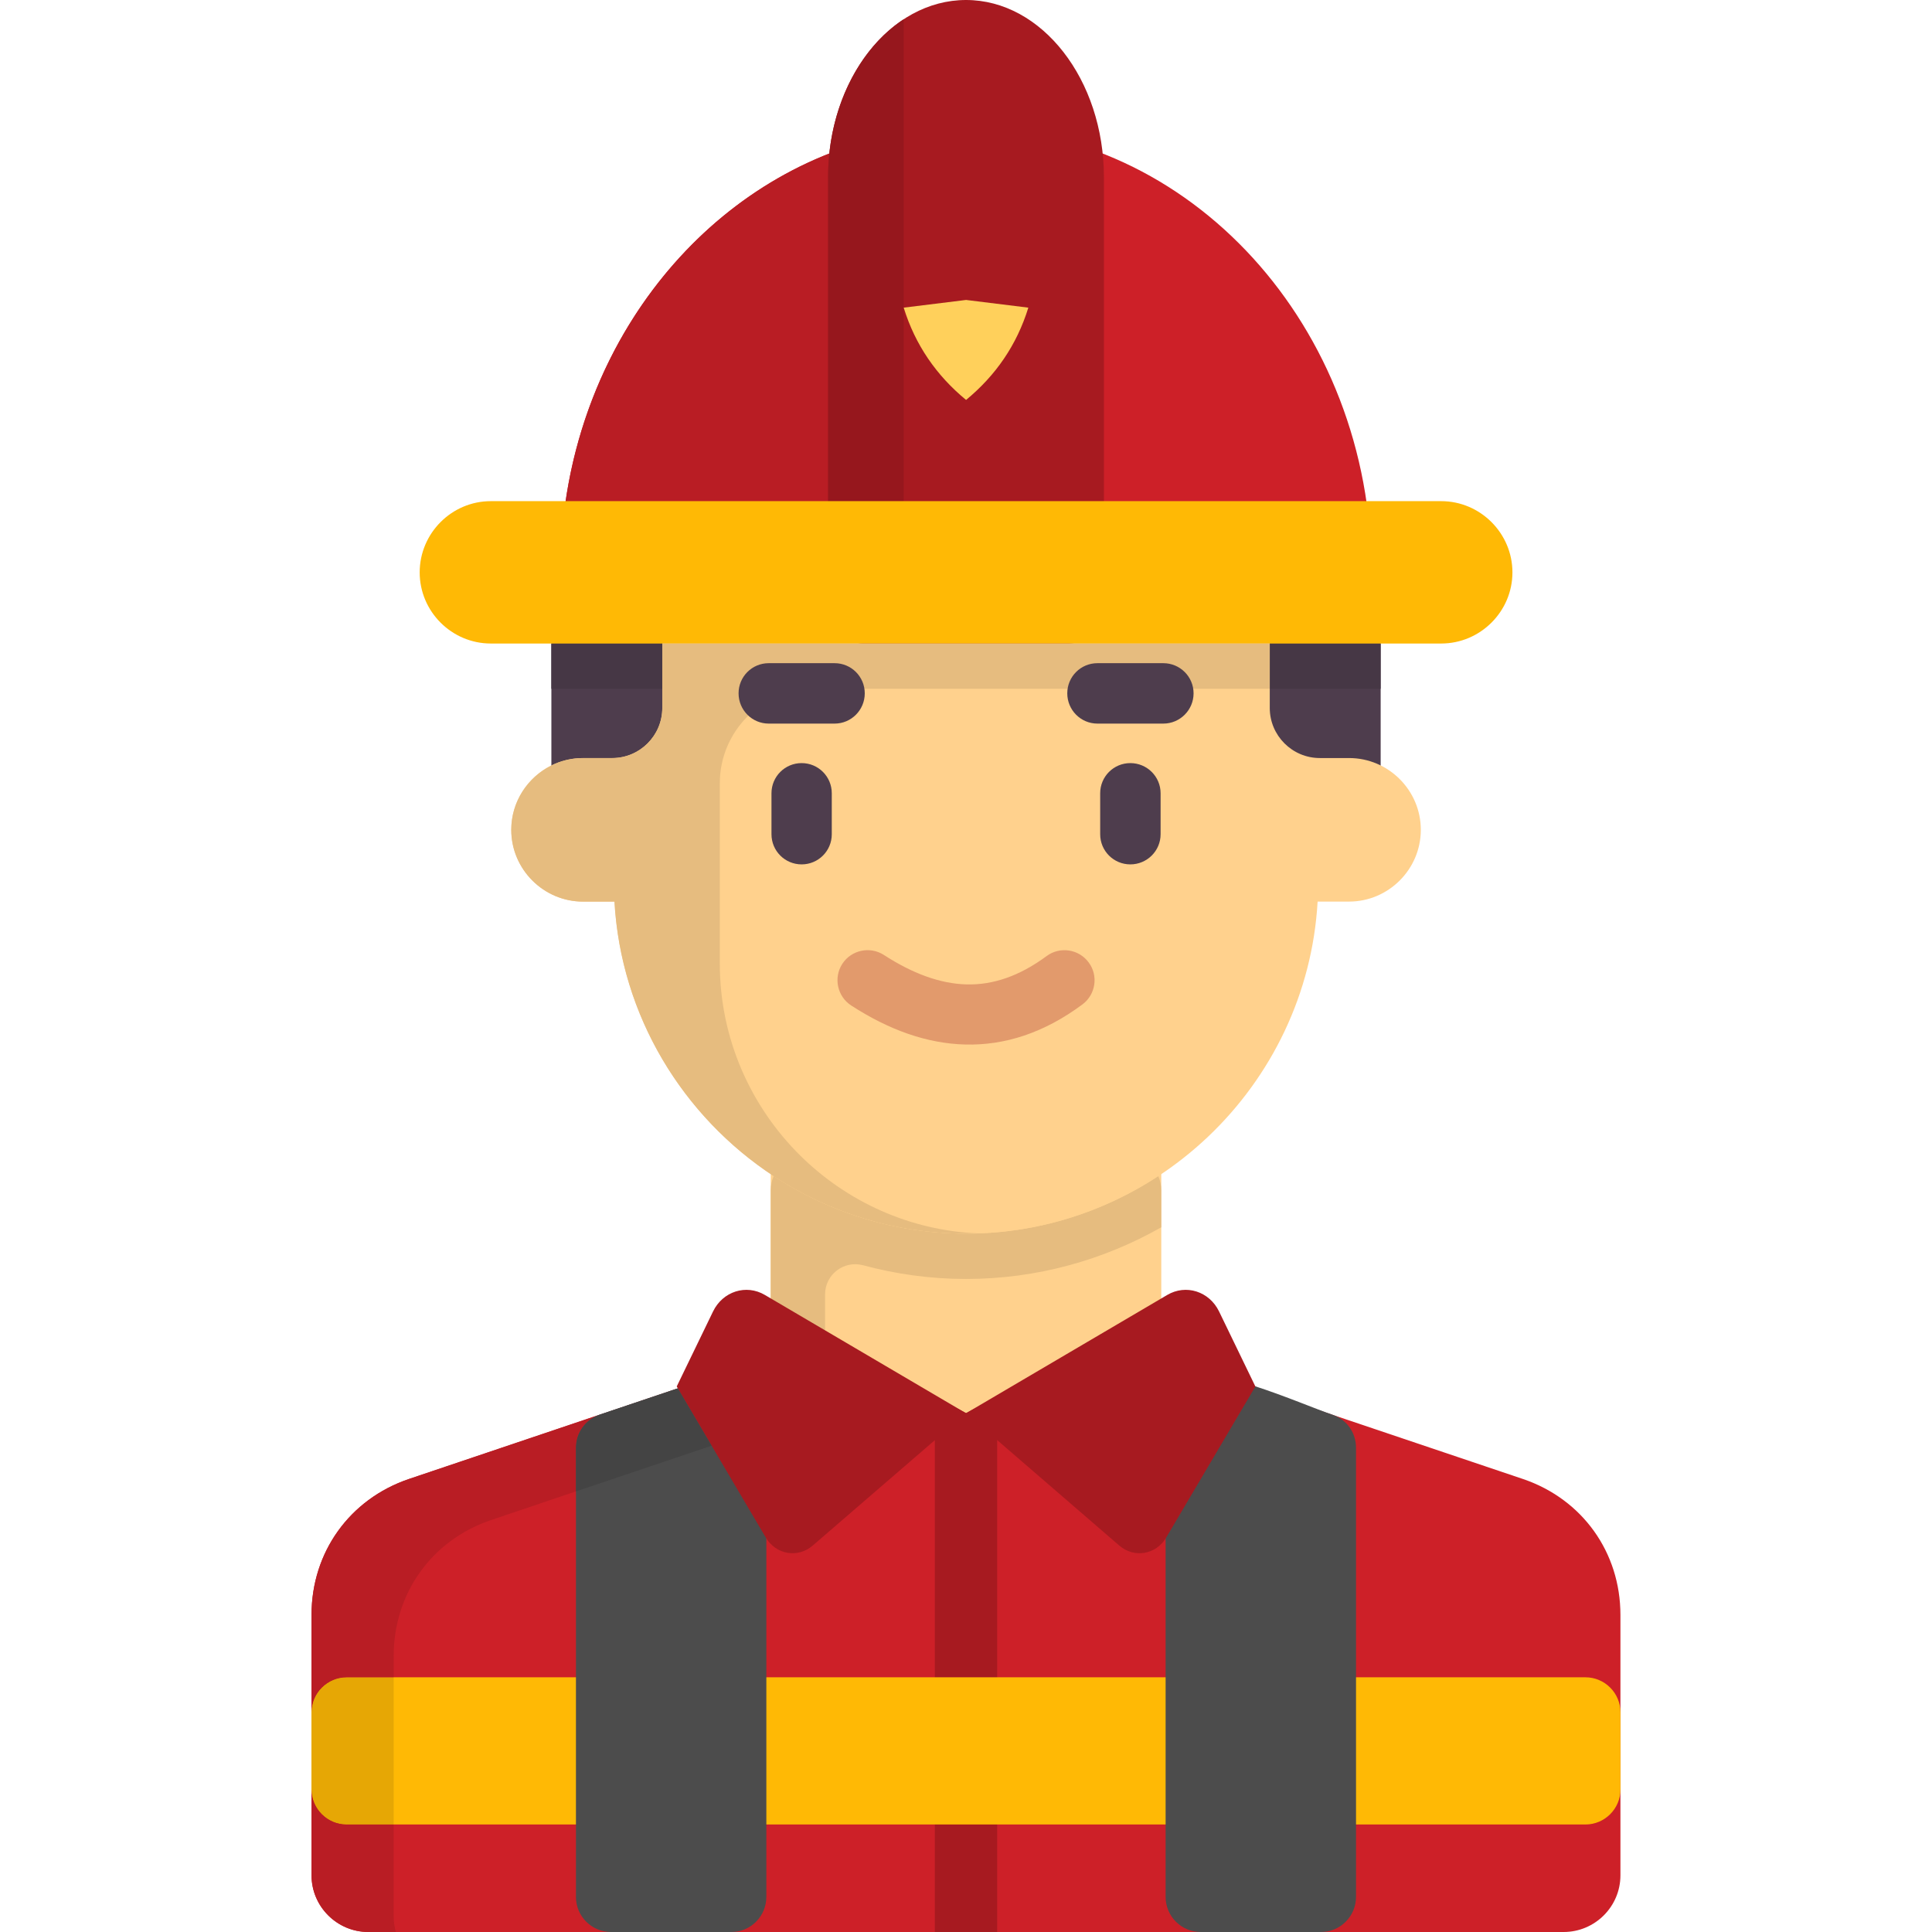 <svg id="Layer_1" enable-background="new 0 0 512 512" height="512" viewBox="0 0 512 512" width="512" xmlns="http://www.w3.org/2000/svg"><g><g clip-rule="evenodd" fill-rule="evenodd"><path d="m213.55 295.97h84.9c5.13 0 9.3 4.54 9.3 10.09v105.85c0 5.56-4.17 10.09-9.3 10.09h-84.9c-5.1 0-9.3-4.54-9.3-10.09v-105.85c0-5.56 4.2-10.09 9.3-10.09z" fill="#ffd18d"/><path d="m306.95 311.67c.51 1.16.79 2.44.79 3.77v9.81c-15.34 8.7-33.02 13.69-51.73 13.69-9.41 0-18.57-1.28-27.27-3.63-5.1-1.36-10.09 2.44-10.09 7.74v16.75h-14.4v-44.36c0-1.33.28-2.61.79-3.77 14.68 9.64 32.2 15.25 50.97 15.25 18.77 0 36.26-5.61 50.94-15.25z" fill="#e6bc7f"/><path d="m256.01 512h-158.4c-8.28 0-15.05-6.75-15.05-15.02v-69c0-16.58 10.06-30.64 25.74-36l110.35-37.19 37.36 19.73 37.33-19.73 110.35 37.19c15.68 5.36 25.74 19.42 25.74 36v69c0 8.28-6.75 15.02-15.05 15.02z" fill="#cd2028"/><path d="m256.01 512h-8.27v-141.85l8.27 4.37 8.25-4.37v141.85z" fill="#a71a20"/><path d="m91.86 444.5h328.28c5.13 0 9.3 4.17 9.3 9.3v20.41c0 5.13-4.17 9.3-9.3 9.3h-328.28c-5.1 0-9.3-4.17-9.3-9.3v-20.41c0-5.13 4.2-9.3 9.3-9.3z" fill="#ffb905"/><path d="m353.04 374.88c3.86 1.3 6.32 4.76 6.32 8.82v119c0 5.13-4.17 9.3-9.3 9.3h-31.86c-5.13 0-9.3-4.17-9.3-9.3v-129.74c0-3.09 1.36-5.75 3.88-7.54 6.76-4.88 32.13 6.74 40.26 9.46z" fill="#4c4c4c"/><path d="m193.82 512h-31.89c-5.13 0-9.3-4.17-9.3-9.3v-119c0-4.05 2.49-7.51 6.32-8.82l31.89-10.74c6.04-2.04 12.25 2.44 12.25 8.82v129.74c0 5.13-4.17 9.3-9.27 9.3z" fill="#4c4c4c"/><path d="m161.62 145.34h188.79c8.5 0 15.48 6.97 15.48 15.48v47.42c0 5.13-4.17 9.3-9.27 9.3h-201.2c-5.13 0-9.3-4.17-9.3-9.3v-47.42c-.01-8.51 6.97-15.48 15.5-15.48z" fill="#4e3d4d"/><path d="m146.11 170.54h219.77v11.99h-219.77z" fill="#463745"/><path d="m363.48 151.69c0-65.11-48.1-117.86-107.46-117.86s-107.5 52.74-107.5 117.86z" fill="#cd2028"/><path d="m239.49 35.18c-47.51 8.05-84.73 50.17-90.26 102.9h90.26z" fill="#b91d24"/><path d="m154.51 200.89h7.74c7.31 0 13.27-5.95 13.27-13.27v-41.64h160.98v41.64c0 7.31 5.95 13.27 13.27 13.27h7.74c10.46 0 19.02 8.56 19.02 19.02s-8.56 19.02-19.02 19.02h-8.33c-2.78 48.87-43.63 87.99-93.15 87.99-49.55 0-90.4-39.12-93.17-87.99h-8.33c-10.46 0-19.02-8.56-19.02-19.02s8.54-19.02 19-19.02z" fill="#ffd18d"/></g><path d="m225.57 266.46c-3.69-2.41-4.73-7.34-2.35-11.03 2.41-3.69 7.34-4.73 11.03-2.35 7.48 4.85 14.83 7.63 21.94 7.8 6.92.17 13.97-2.18 21.17-7.51 3.51-2.61 8.53-1.87 11.14 1.67 2.64 3.51 1.87 8.53-1.64 11.14-10.2 7.57-20.58 10.89-31.04 10.63-10.27-.26-20.33-3.92-30.25-10.35z" fill="#e29a6c"/><path d="m204.45 210.22c0-4.42 3.57-7.99 7.99-7.99s7.99 3.57 7.99 7.99v10.86c0 4.42-3.57 7.99-7.99 7.99s-7.99-3.57-7.99-7.99z" fill="#4e3d4d"/><path d="m291.56 210.22c0-4.42 3.57-7.99 7.99-7.99s8.02 3.57 8.02 7.99v10.86c0 4.42-3.6 7.99-8.02 7.99s-7.99-3.57-7.99-7.99z" fill="#4e3d4d"/><path clip-rule="evenodd" d="m219.45 158.6v-111.66c0-25.82 16.44-46.94 36.56-46.94 20.1 0 36.54 21.12 36.54 46.94v111.66c0 6.58-4.17 11.93-9.3 11.93h-54.51c-5.13.01-9.29-5.35-9.29-11.93z" fill="#a71a20" fill-rule="evenodd"/><path clip-rule="evenodd" d="m219.45 138.08v-91.14c0-18.2 8.19-34.07 20.04-41.84v132.97h-20.04z" fill="#96171d" fill-rule="evenodd"/><path clip-rule="evenodd" d="m239.49 81.53 16.53-2.04 16.5 2.04c-3.06 9.92-8.67 18-16.5 24.46-7.83-6.46-13.47-14.54-16.53-24.46z" fill="#ffd05b" fill-rule="evenodd"/><path clip-rule="evenodd" d="m381.93 170.54h-251.86c-10.37 0-18.85-8.48-18.85-18.85 0-10.38 8.48-18.88 18.85-18.88h251.86c10.37 0 18.88 8.5 18.88 18.88 0 10.37-8.51 18.85-18.88 18.85z" fill="#ffb905" fill-rule="evenodd"/><path clip-rule="evenodd" d="m179.34 367.43 23.58 40c2.72 4.59 8.53 5.56 12.47 2.15l40.62-35.06-53.32-31.35c-4.96-2.92-11.14-.94-13.72 4.37z" fill="#a71a20" fill-rule="evenodd"/><path clip-rule="evenodd" d="m332.69 367.43-23.61 40c-2.69 4.59-8.53 5.56-12.47 2.15l-40.59-35.06 53.32-31.35c4.96-2.92 11.14-.94 13.72 4.37z" fill="#a71a20" fill-rule="evenodd"/><path clip-rule="evenodd" d="m190.76 255.38v-37.84-10.01c0-13.75 11.23-25 25-25h120.73v-11.99h-145.73-15.25v17.09c0 7.31-5.95 13.27-13.27 13.27h-7.74c-3 0-5.87.71-8.39 1.96-6.29 3.12-10.63 9.61-10.63 17.06 0 10.46 8.56 19.02 19.02 19.02h8.33c1.73 30.36 18.14 56.95 42.21 72.77 14.68 9.61 32.2 15.22 50.97 15.22 1.11 0 2.24 0 3.34-.06-18.34-.74-34.95-8.48-47.25-20.61-13.15-13.01-21.34-31.04-21.34-50.88z" fill="#e6bc7f" fill-rule="evenodd"/><path d="m308.29 175.75c4.42 0 8.02 3.57 8.02 7.99s-3.6 8.02-8.02 8.02h-17.46c-4.42 0-7.99-3.6-7.99-8.02s3.57-7.99 7.99-7.99z" fill="#4e3d4d"/><path d="m221.18 175.75c4.42 0 7.99 3.57 7.99 7.99s-3.57 8.02-7.99 8.02h-17.46c-4.42 0-7.99-3.6-7.99-8.02s3.57-7.99 7.99-7.99z" fill="#4e3d4d"/><path clip-rule="evenodd" d="m104.33 483.51v-39h-12.47c-5.07 0-9.24 4.11-9.3 9.18v20.52.11c.06 5.07 4.22 9.18 9.3 9.18h12.47z" fill="#e6a705" fill-rule="evenodd"/><path clip-rule="evenodd" d="m91.86 444.5h12.47v-5.67c0-16.55 10.06-30.64 25.71-35.97l22.59-7.63v-11.53c0-4.02 2.47-7.48 6.26-8.79l-50.6 17.06c-15.68 5.36-25.74 19.42-25.74 36v25.71c.07-5.07 4.24-9.18 9.31-9.18z" fill="#b91d24" fill-rule="evenodd"/><path clip-rule="evenodd" d="m104.33 483.51h-12.47c-5.07 0-9.24-4.11-9.3-9.18v22.65c0 8.28 6.77 15.02 15.05 15.02h7.29c-.37-1.33-.57-2.72-.57-4.17z" fill="#b91d24" fill-rule="evenodd"/><path clip-rule="evenodd" d="m152.63 383.7v11.54l35.94-12.1-8.96-15.19-20.66 6.94c-.03.03-.03.03-.06.03-3.79 1.33-6.26 4.76-6.26 8.78z" fill="#444" fill-rule="evenodd"/></g></svg>